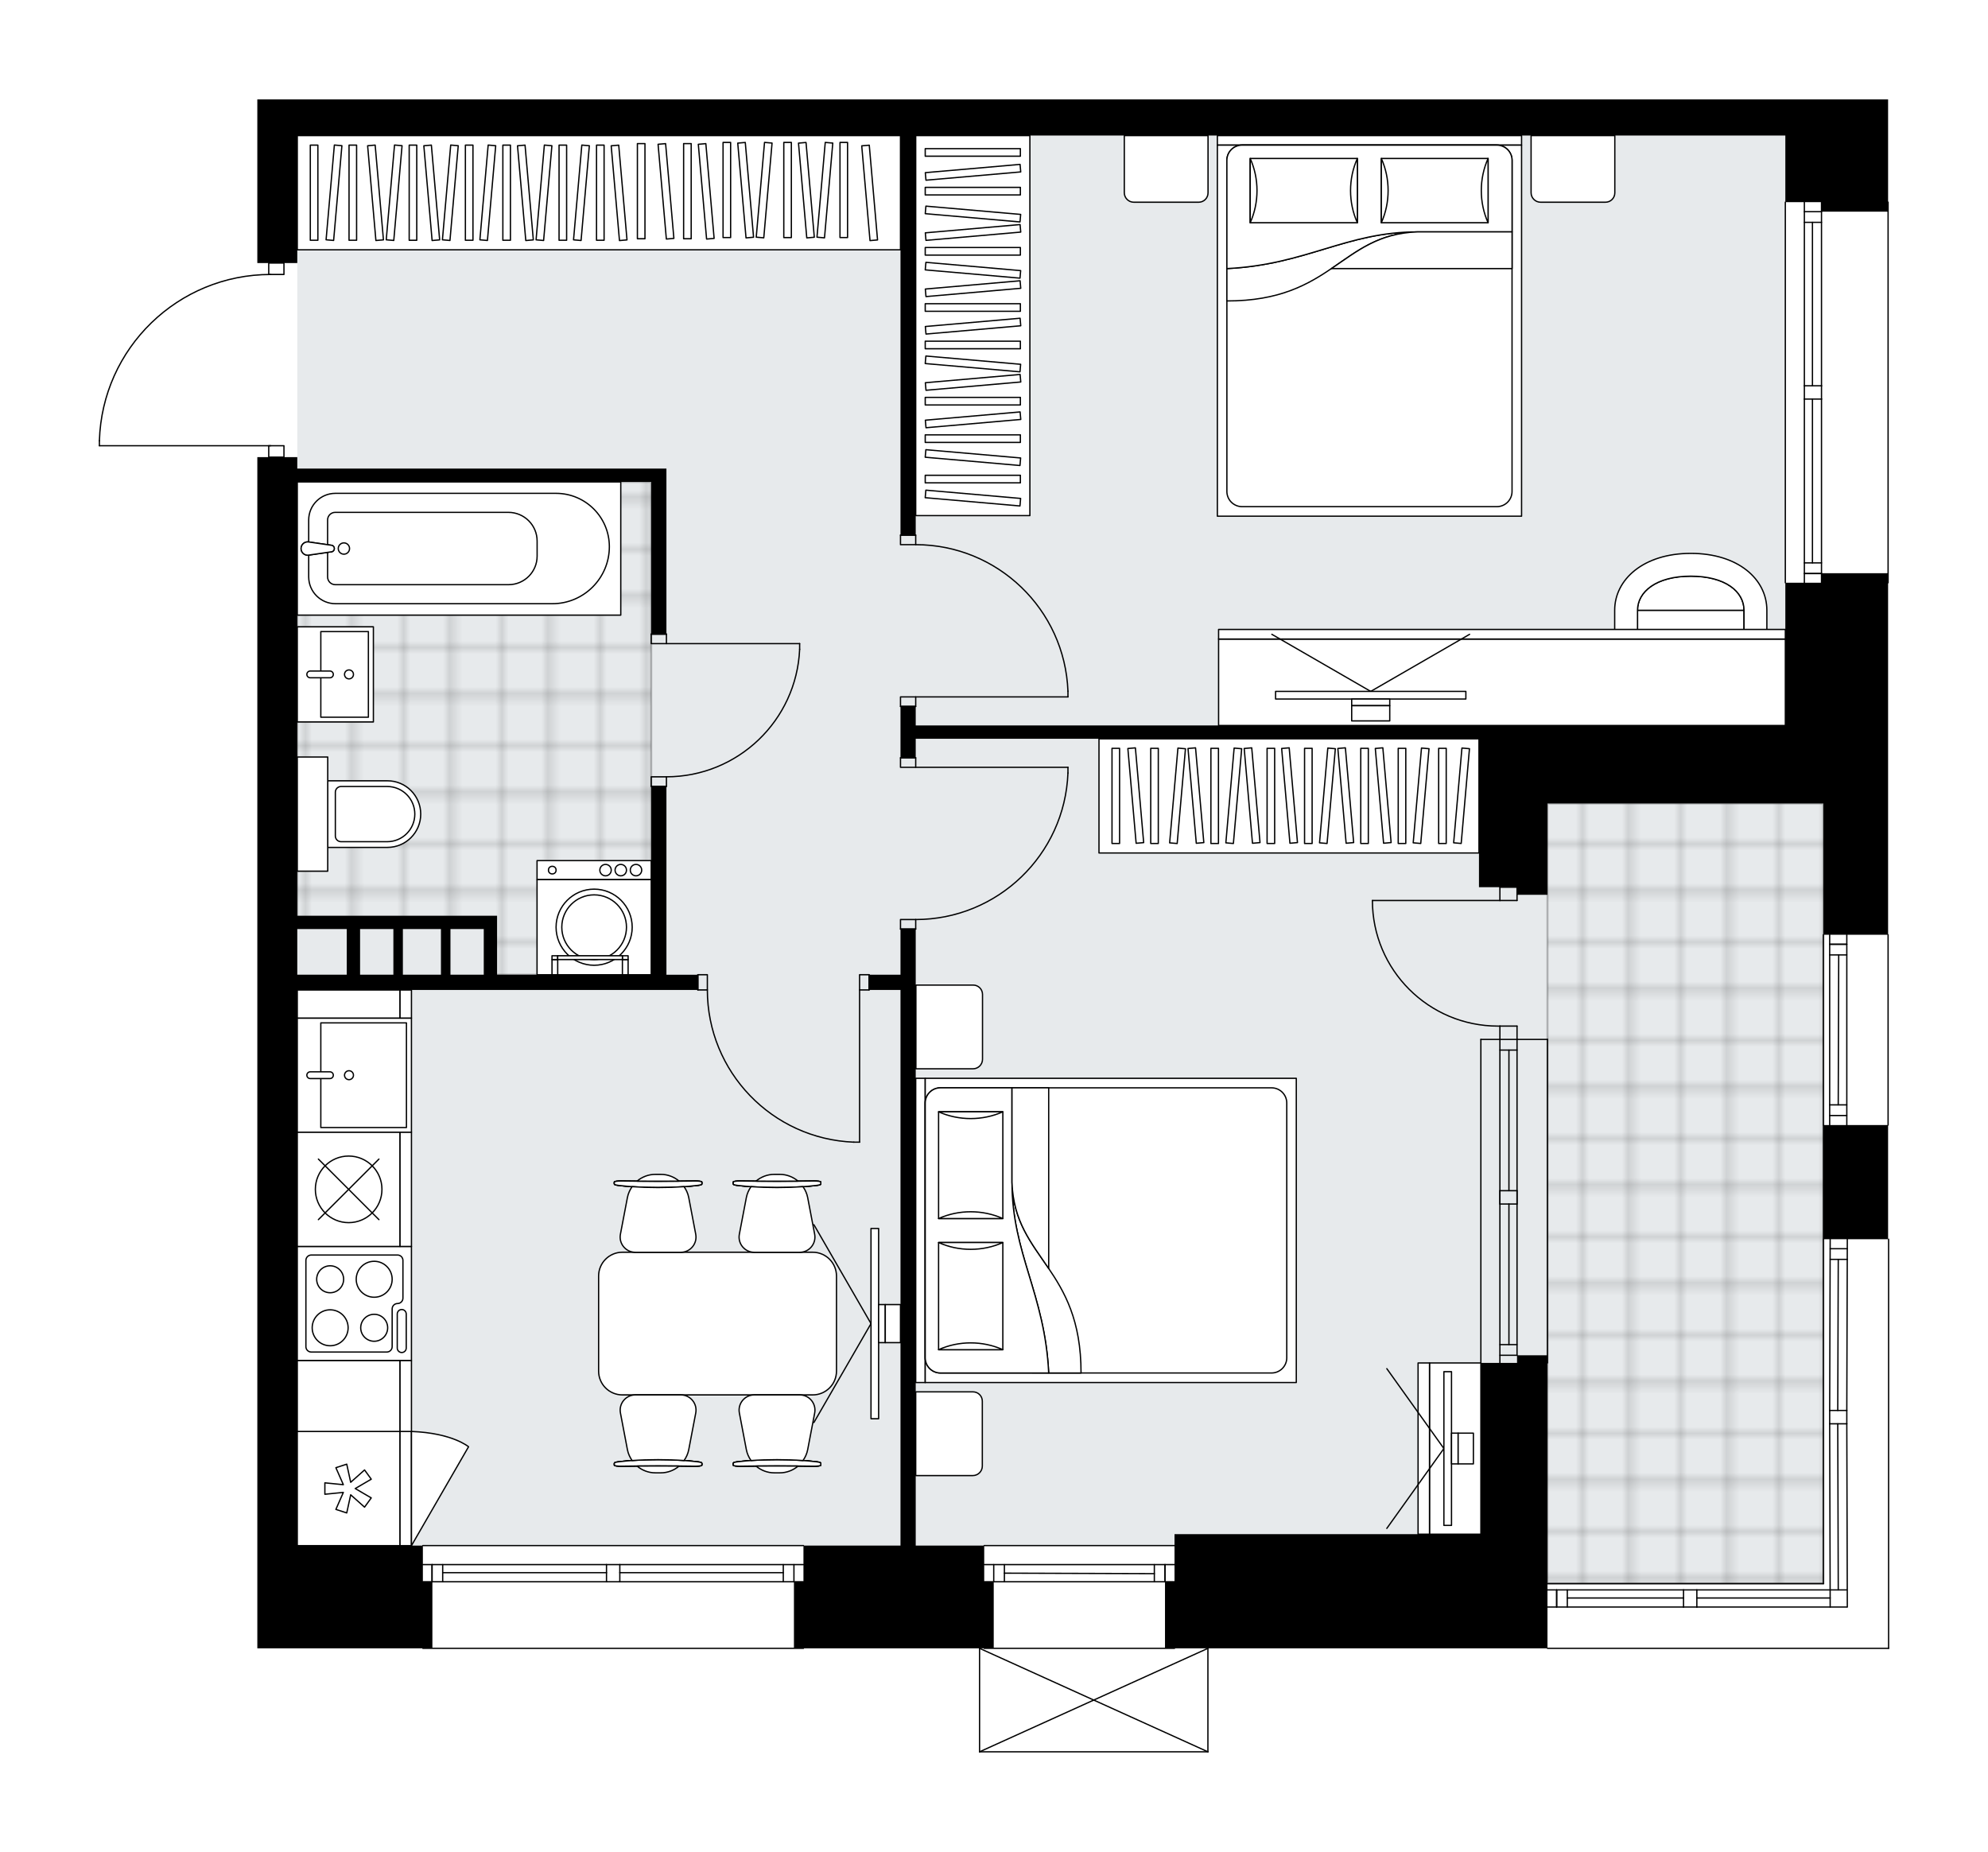 <svg xmlns="http://www.w3.org/2000/svg" xmlns:xlink="http://www.w3.org/1999/xlink" height="1863.05px" id="Layer_1" style="enable-background:new 0 0 2000 1863.05;" version="1.1" viewBox="0 0 2000 1863.05" width="2000px" x="0px" y="0px" xml:space="preserve">
<style type="text/css">
	.st0{fill:none;}
	.st1{opacity:0.25;fill:none;stroke:#000000;stroke-width:0.4;stroke-miterlimit:10;}
	.st2{fill:#FFFFFF;}
	.st3{fill:#E7EAEC;}
	
		.st4{fill:url(#SVGID_1_);stroke:#000000;stroke-width:2;stroke-linecap:round;stroke-linejoin:round;stroke-miterlimit:10;stroke-opacity:0.25;}
	
		.st5{fill:url(#SVGID_00000120518951004256706700000000860149762061560213_);stroke:#000000;stroke-width:2;stroke-linecap:round;stroke-linejoin:round;stroke-miterlimit:10;stroke-opacity:0.25;}
	.st6{fill:none;stroke:#000000;stroke-width:1.3;stroke-linecap:round;stroke-linejoin:round;stroke-miterlimit:10;}
	.st7{fill:#FFFFFF;stroke:#000000;stroke-width:1.3;stroke-linecap:round;stroke-linejoin:round;stroke-miterlimit:10;}
	.st8{font-family: 'Arial-BoldMT','Arial'; font-weight:bold;}
	.st9{font-size:100.337px;}
	.st10{font-size:84.901px;}
	.st11{font-family: 'ArialMT','Arial';}
	.st12{font-size:40px;}
</style>
<pattern height="14.57" id="New_Pattern_Swatch_2" patternUnits="userSpaceOnUse" style="overflow:visible;" viewBox="7.49 -22.06 14.57 14.57" width="14.57" x="-487.62" y="-3726.84">
	<g>
		<rect class="st0" height="14.57" width="14.57" x="7.49" y="-22.06" />
		<g>
			<rect class="st1" height="7.29" width="7.29" x="14.77" y="-7.49" />
		</g>
		<g>
			<rect class="st1" height="7.29" width="7.29" x="0.2" y="-7.49" />
		</g>
		<g>
			<rect class="st1" height="7.29" width="7.29" x="22.06" y="-14.77" />
		</g>
		<g>
			<rect class="st1" height="7.29" width="7.29" x="7.49" y="-14.77" />
			<rect class="st1" height="7.29" width="7.29" x="14.77" y="-22.06" />
		</g>
		<g>
			<rect class="st1" height="7.29" width="7.29" x="0.2" y="-22.06" />
		</g>
		<g>
			<rect class="st1" height="7.29" width="7.29" x="22.06" y="-29.35" />
		</g>
		<g>
			<rect class="st1" height="7.29" width="7.29" x="7.49" y="-29.35" />
		</g>
	</g>
</pattern>
<path class="st2" d="M1900.65,1246.71v411.59  c0,0.36-0.29,0.65-0.65,0.65h-343.18c-0.36,0-0.65-0.29-0.65-0.65h-340.32v104.1c0,0,0,0.01,0,0.01c0,0.04-0.02,0.07-0.02,0.11  c-0.01,0.05-0.01,0.1-0.03,0.15c0,0,0,0,0,0.01c0,0.01-0.01,0.01-0.01,0.01c-0.05,0.09-0.12,0.17-0.2,0.23  c-0.02,0.02-0.04,0.03-0.06,0.04c-0.09,0.05-0.2,0.09-0.31,0.09H985.47c-0.12,0-0.22-0.04-0.31-0.09c-0.02-0.01-0.04-0.03-0.06-0.04  c-0.08-0.06-0.16-0.14-0.2-0.23c0-0.01-0.01-0.01-0.01-0.01c0,0,0,0,0-0.01c-0.02-0.04-0.02-0.1-0.03-0.15  c-0.01-0.04-0.02-0.07-0.02-0.11c0,0,0-0.01,0-0.01v-104.1H808.95c0,0.36-0.29,0.65-0.65,0.65H425.42c-0.36,0-0.65-0.29-0.65-0.65  h-165.9v-103.38v-308.21V609.22V459.9h10.84v-10.84H100c-0.36,0-0.65-0.29-0.65-0.65v-5.02c0,0,0-0.01,0-0.01c0,0,0,0,0-0.01  c1.34-45.23,19.96-87.5,52.42-119.02c31.85-30.92,73.64-48.2,117.94-48.85v-10.87h-10.84V100h40.2h308.21h574.31h344.59h269.93  h103.38v102.73c0.36,0,0.65,0.29,0.65,0.65v382.87c0,0.36-0.29,0.65-0.65,0.65v221.42v131.44c0.36,0,0.65,0.29,0.65,0.65v191.44  c0,0.36-0.29,0.65-0.65,0.65v113.83c0.12-0.16,0.3-0.27,0.51-0.27C1900.36,1246.06,1900.65,1246.35,1900.65,1246.71z" id="background" />
<g id="floor">
	<polygon class="st3" points="1796.11,729.09 1796.11,136.37 299.08,136.37 299.08,1554.92 1489.81,1554.92 1489.81,1593.21    1834.4,1593.21 1834.4,729.09  " />
	<pattern id="SVGID_1_" patternTransform="matrix(6.588 0 0 6.588 40330.328 13296.065)" xlink:href="#New_Pattern_Swatch_2">
	</pattern>
	<polygon class="st4" points="493.38,927.97 493.38,980.61 655.15,980.61 655.15,484.79 299.07,484.79 299.07,927.97  " />
	
		<pattern id="SVGID_00000137836572608661422800000015991707820312690858_" patternTransform="matrix(6.588 0 0 6.588 40330.328 13296.065)" xlink:href="#New_Pattern_Swatch_2">
	</pattern>
	
		<rect height="784.89" style="fill:url(#SVGID_00000137836572608661422800000015991707820312690858_);stroke:#000000;stroke-width:2;stroke-linecap:round;stroke-linejoin:round;stroke-miterlimit:10;stroke-opacity:0.25;" width="277.58" x="1556.82" y="808.32" />
	<g id="LWPOLYLINE_00000173138629479761340100000018147560201228238496_">
		<rect class="st6" height="9.57" width="15.31" x="655.15" y="637.94" />
	</g>
	<g id="LWPOLYLINE_00000086684769365576919660000004931012858822421903_">
		<rect class="st6" height="9.57" width="15.31" x="655.15" y="781.52" />
	</g>
	<g id="LINE_00000032620210522958128100000009739496076367859646_">
		<line class="st6" x1="670.46" x2="655.15" y1="637.94" y2="637.94" />
	</g>
	<g id="LINE_00000164497497491940184650000008788065163586754708_">
		<line class="st6" x1="670.46" x2="655.15" y1="791.09" y2="791.09" />
	</g>
	<g id="LINE_00000096035378694421075770000012229581121582872247_">
		<line class="st6" x1="670.46" x2="804.47" y1="647.51" y2="647.51" />
	</g>
	<g id="ARC_00000086689431481643832810000012860553866090401214_">
		<path class="st6" d="M804.47,653.25c-3.19,71.71-62.23,128.22-134.01,128.26" />
	</g>
	<g id="LINE_00000005268391299693425000000016036524621069035196_">
		<line class="st6" x1="804.47" x2="804.47" y1="647.51" y2="653.25" />
	</g>
	<g id="LWPOLYLINE_00000080917586753895358420000003843447652695567506_">
		<rect class="st6" height="9.57" width="15.31" x="905.93" y="762.37" />
	</g>
	<g id="LWPOLYLINE_00000124869102032703382910000013375358610312570507_">
		<rect class="st6" height="9.57" width="15.31" x="905.93" y="925.09" />
	</g>
	<g id="LINE_00000175311411271961832770000013658035423761835425_">
		<line class="st6" x1="921.25" x2="905.93" y1="762.37" y2="762.37" />
	</g>
	<g id="LINE_00000046312758332731232740000013587805588881709994_">
		<line class="st6" x1="921.25" x2="905.93" y1="934.67" y2="934.67" />
	</g>
	<g id="LINE_00000151523477790837493260000012910448824981861532_">
		<line class="st6" x1="921.25" x2="1074.4" y1="771.94" y2="771.94" />
	</g>
	<g id="LINE_00000169521825601593204840000015940402923337694367_">
		<line class="st6" x1="1074.4" x2="1074.4" y1="777.69" y2="771.94" />
	</g>
	<g id="ARC_00000028289561969931011370000003478269897949261194_">
		<path class="st6" d="M1074.4,777.69c-3.19,82.29-70.8,147.36-153.15,147.41" />
	</g>
	<g id="LWPOLYLINE_00000174581637876666326600000005002852177507334801_">
		<rect class="st6" height="9.57" width="15.31" x="905.93" y="701.11" />
	</g>
	<g id="LWPOLYLINE_00000096023137431882047970000015126264504528392603_">
		<rect class="st6" height="9.57" width="15.31" x="905.93" y="538.39" />
	</g>
	<g id="LINE_00000031178045235167252910000011710763818395219383_">
		<line class="st6" x1="921.25" x2="905.93" y1="710.68" y2="710.68" />
	</g>
	<g id="LINE_00000026132268618287009170000018024654350110875057_">
		<line class="st6" x1="921.25" x2="905.93" y1="538.39" y2="538.39" />
	</g>
	<g id="LINE_00000002361671256411238530000006516327797772520106_">
		<line class="st6" x1="921.25" x2="1074.4" y1="701.11" y2="701.11" />
	</g>
	<g id="LINE_00000109007288230131416300000013998210501912217750_">
		<line class="st6" x1="1074.4" x2="1074.4" y1="695.37" y2="701.11" />
	</g>
	<g id="ARC_00000137816793300638404520000002455690213568790411_">
		<path class="st6" d="M921.25,547.96c82.35,0.04,149.96,65.12,153.15,147.41" />
	</g>
	<g id="LWPOLYLINE_00000145045670749881279780000003890622158965478308_">
		<rect class="st6" height="15.31" width="9.57" x="864.77" y="980.61" />
	</g>
	<g id="LWPOLYLINE_00000105407385210064796810000005864575052636368523_">
		<rect class="st6" height="15.31" width="9.57" x="702.05" y="980.61" />
	</g>
	<g id="LINE_00000150099766864847927120000009977120611348202148_">
		<line class="st6" x1="874.34" x2="874.34" y1="995.93" y2="980.61" />
	</g>
	<g id="LINE_00000059299104757731166010000017671010645503001524_">
		<line class="st6" x1="702.05" x2="702.05" y1="995.93" y2="980.61" />
	</g>
	<g id="LINE_00000181800133700337545400000014816764445418466959_">
		<line class="st6" x1="864.77" x2="864.77" y1="995.93" y2="1149.07" />
	</g>
	<g id="LINE_00000020379495436493219350000009825511852700384936_">
		<line class="st6" x1="859.03" x2="864.77" y1="1149.07" y2="1149.07" />
	</g>
	<g id="ARC_00000068650680647276694710000015820341168090511013_">
		<path class="st6" d="M859.03,1149.07c-82.29-3.19-147.36-70.8-147.41-153.15" />
	</g>
	<g id="LWPOLYLINE_00000146499612453117218210000006984977021730728334_">
		<rect class="st6" height="11.49" width="15.31" x="270.36" y="264.64" />
	</g>
	<g id="LWPOLYLINE_00000021085016416095251880000015191044229222621073_">
		<rect class="st6" height="11.49" width="15.31" x="270.36" y="448.42" />
	</g>
	<g id="LWPOLYLINE_00000044162821148504714190000017277904893845673400_">
		<path class="st6" d="M100,443.4c2.76-93.17,79.08-167.27,172.29-167.27" />
	</g>
	<g id="LINE_00000001647757903306279540000018330770338969780414_">
		<line class="st6" x1="272.29" x2="100" y1="448.42" y2="448.42" />
	</g>
	<g id="LINE_00000069367058260496943700000000466955896553611967_">
		<line class="st6" x1="100" x2="100" y1="448.42" y2="443.4" />
	</g>
	<g id="ARC_00000034081709198510431840000006457968424617473173_">
		<path class="st6" d="M1380.69,905.95c0.01,69.79,56.59,126.37,126.38,126.36c0.63,0,1.25,0,1.88-0.01" />
	</g>
	<g id="LINE_00000009578454659656848720000017737184963025098893_">
		<line class="st6" x1="1508.96" x2="1380.69" y1="905.95" y2="905.95" />
	</g>
	<g id="LINE_00000076598137145935714420000005837613962496785078_">
		<line class="st6" x1="1508.96" x2="1508.96" y1="1045.7" y2="1032.3" />
	</g>
	<g id="LINE_00000165921986513620046780000002378657199037722288_">
		<line class="st6" x1="1508.96" x2="1526.19" y1="1032.3" y2="1032.3" />
	</g>
	<g id="LINE_00000142161887048222877690000009780890741658917293_">
		<line class="st6" x1="1526.19" x2="1526.19" y1="1032.3" y2="1045.7" />
	</g>
	<g id="LINE_00000019679544663652336220000014475405681367656601_">
		<line class="st6" x1="1526.19" x2="1526.19" y1="892.55" y2="905.95" />
	</g>
	<g id="LINE_00000165213023999278812220000001582763559083509136_">
		<line class="st6" x1="1526.19" x2="1508.96" y1="905.95" y2="905.95" />
	</g>
	<g id="LINE_00000032617013437618827280000003153950620903478190_">
		<line class="st6" x1="1508.96" x2="1508.96" y1="905.95" y2="892.55" />
	</g>
	<g id="LINE_00000159430251738006529890000011188958643749447607_">
		<line class="st6" x1="1526.19" x2="1508.96" y1="892.55" y2="892.55" />
	</g>
	<g id="LINE_00000067933366436023598530000005909222940450068650_">
		<line class="st6" x1="425.42" x2="808.3" y1="1554.92" y2="1554.92" />
	</g>
	<g id="LINE_00000142893801480377823220000005425588483308234881_">
		<line class="st6" x1="808.3" x2="623.56" y1="1591.29" y2="1591.29" />
	</g>
	<g id="LINE_00000158030984434418915460000001108964419030073753_">
		<line class="st6" x1="610.16" x2="425.42" y1="1591.29" y2="1591.29" />
	</g>
	<g id="LINE_00000022526931669315343050000015248386625016286107_">
		<line class="st6" x1="434.65" x2="434.65" y1="1574.06" y2="1591.29" />
	</g>
	<g id="LINE_00000163789466679837991580000016795403562825152447_">
		<line class="st6" x1="798.73" x2="798.73" y1="1574.06" y2="1591.29" />
	</g>
	<g id="LINE_00000124147614753186027110000015209053076333571249_">
		<line class="st6" x1="808.3" x2="623.56" y1="1574.06" y2="1574.06" />
	</g>
	<g id="LINE_00000074408223645437200670000006456424121256243608_">
		<line class="st6" x1="610.16" x2="425.42" y1="1574.06" y2="1574.06" />
	</g>
	<g id="LINE_00000140726234576038357720000010842649164922181554_">
		<line class="st6" x1="610.16" x2="445.37" y1="1582.2" y2="1582.2" />
	</g>
	<g id="LINE_00000063608041212409442520000016588528215513669790_">
		<line class="st6" x1="788.01" x2="623.56" y1="1582.2" y2="1582.2" />
	</g>
	<g id="LINE_00000078010708849897237410000013478661756394510226_">
		<line class="st6" x1="788.01" x2="788.01" y1="1591.29" y2="1574.06" />
	</g>
	<g id="LINE_00000016051416426971966890000007616307396254653058_">
		<line class="st6" x1="434.65" x2="434.65" y1="1574.06" y2="1591.29" />
	</g>
	<g id="LINE_00000054225742711943957550000010028194255900445570_">
		<line class="st6" x1="445.37" x2="445.37" y1="1591.29" y2="1574.06" />
	</g>
	<g id="LINE_00000130629257816415946730000002299456786003294594_">
		<line class="st6" x1="623.56" x2="623.56" y1="1574.06" y2="1591.29" />
	</g>
	<g id="LINE_00000023983416025698300160000001024247546585758122_">
		<line class="st6" x1="623.56" x2="610.16" y1="1591.29" y2="1591.29" />
	</g>
	<g id="LINE_00000076601861208560989130000004126132880509754300_">
		<line class="st6" x1="610.16" x2="610.16" y1="1591.29" y2="1574.06" />
	</g>
	<g id="LINE_00000181784180181014128730000007020945422600574618_">
		<line class="st6" x1="610.16" x2="623.56" y1="1574.06" y2="1574.06" />
	</g>
	<g id="LINE_00000030478669573181913650000005309988586105415067_">
		<line class="st6" x1="808.3" x2="425.42" y1="1658.3" y2="1658.3" />
	</g>
	<g id="LINE_00000010274324489409482890000008230947728083550639_">
		<line class="st6" x1="1181.6" x2="990.16" y1="1658.3" y2="1658.3" />
	</g>
	<g id="LINE_00000020399917814567034100000001407454381276441774_">
		<line class="st6" x1="990.16" x2="1181.6" y1="1574.06" y2="1574.06" />
	</g>
	<g id="LINE_00000073714038370059361890000010447776757690372761_">
		<line class="st6" x1="1172.03" x2="1172.03" y1="1591.29" y2="1574.06" />
	</g>
	<g id="LINE_00000100360591868574871680000009982784228697960607_">
		<line class="st6" x1="999.73" x2="999.73" y1="1591.29" y2="1574.06" />
	</g>
	<g id="LINE_00000092452734204157752650000007531304373541964447_">
		<line class="st6" x1="990.16" x2="1181.6" y1="1591.29" y2="1591.29" />
	</g>
	<g id="LINE_00000034802597859982797630000004521454895852227464_">
		<line class="st6" x1="1010.46" x2="1161.31" y1="1582.68" y2="1583.16" />
	</g>
	<g id="LINE_00000182510219812992247410000008163974618962273204_">
		<line class="st6" x1="1010.46" x2="1010.46" y1="1574.06" y2="1591.29" />
	</g>
	<g id="LINE_00000112597932044573461580000011470377708630853542_">
		<line class="st6" x1="1172.03" x2="1172.03" y1="1591.29" y2="1574.06" />
	</g>
	<g id="LINE_00000065797322411821915390000009865267340935550369_">
		<line class="st6" x1="1161.31" x2="1161.31" y1="1574.06" y2="1591.29" />
	</g>
	<g id="LINE_00000173141534238246003470000005364333350945203603_">
		<line class="st6" x1="990.16" x2="1181.6" y1="1554.92" y2="1554.92" />
	</g>
	<g id="LINE_00000085222788108246053310000001482107366984635524_">
		<line class="st6" x1="1508.96" x2="1508.96" y1="1045.7" y2="1371.14" />
	</g>
	<g id="LINE_00000107554460512498734750000001527064052443947936_">
		<line class="st6" x1="1526.19" x2="1526.19" y1="1045.7" y2="1363.48" />
	</g>
	<g id="LINE_00000003095172273218255720000004798705389997342617_">
		<line class="st6" x1="1518.04" x2="1518.04" y1="1056.42" y2="1197.89" />
	</g>
	<g id="LINE_00000093148408404688632560000010960678467398583708_">
		<line class="st6" x1="1508.96" x2="1526.19" y1="1363.48" y2="1363.48" />
	</g>
	<g id="LINE_00000073686309235766188410000013649411104936955274_">
		<line class="st6" x1="1508.96" x2="1526.19" y1="1056.42" y2="1056.42" />
	</g>
	<g id="LINE_00000094613174984925645540000009096364429908466824_">
		<line class="st6" x1="1489.81" x2="1489.81" y1="1045.7" y2="1371.14" />
	</g>
	<g id="LINE_00000172425021314110996790000000485014282670403749_">
		<line class="st6" x1="1556.82" x2="1556.82" y1="1371.14" y2="1045.7" />
	</g>
	<g id="LINE_00000093141646021849713780000015482436048597692855_">
		<line class="st6" x1="1508.94" x2="1526.17" y1="1352.76" y2="1352.76" />
	</g>
	<g id="LINE_00000078009811414045323030000007387138430277101218_">
		<line class="st6" x1="1489.81" x2="1556.82" y1="1045.7" y2="1045.7" />
	</g>
	<g id="LINE_00000021102974508742486560000000798708814230215087_">
		<line class="st6" x1="1508.96" x2="1526.19" y1="1197.89" y2="1197.89" />
	</g>
	<g id="LINE_00000047772917216865042380000007028115234457218209_">
		<line class="st6" x1="1526.19" x2="1526.19" y1="1197.89" y2="1211.29" />
	</g>
	<g id="LINE_00000178891143459527861640000007559449435732286098_">
		<line class="st6" x1="1526.19" x2="1508.96" y1="1211.29" y2="1211.29" />
	</g>
	<g id="LINE_00000133509086900319236070000014371252123934066829_">
		<line class="st6" x1="1508.96" x2="1508.96" y1="1211.29" y2="1197.89" />
	</g>
	<g id="LWPOLYLINE_00000140729146526075029360000016994324898936720777_">
		<line class="st6" x1="1518.04" x2="1518.04" y1="1211.29" y2="1352.76" />
	</g>
	<g id="LINE_00000099655814050968237890000017337918175746142639_">
		<line class="st6" x1="1556.82" x2="1834.4" y1="1593.21" y2="1593.21" />
	</g>
	<g id="LINE_00000165205160626003746500000002207306347697548220_">
		<line class="st6" x1="1857.95" x2="1707.09" y1="1616.76" y2="1616.76" />
	</g>
	<g id="LINE_00000080914507868277290990000014434246769321825966_">
		<line class="st6" x1="1693.69" x2="1556.82" y1="1616.76" y2="1616.76" />
	</g>
	<g id="LINE_00000169559081746882146930000013814416891347328409_">
		<line class="st6" x1="1566.05" x2="1566.05" y1="1599.53" y2="1616.76" />
	</g>
	<g id="LINE_00000026145136430664289740000013830973229726892968_">
		<line class="st6" x1="1857.95" x2="1707.09" y1="1599.53" y2="1599.53" />
	</g>
	<g id="LINE_00000168830227500882299910000014639524483448437662_">
		<line class="st6" x1="1693.69" x2="1556.82" y1="1599.53" y2="1599.53" />
	</g>
	<g id="LINE_00000151503505225401467720000003704652378769680059_">
		<line class="st6" x1="1693.69" x2="1576.77" y1="1607.66" y2="1607.66" />
	</g>
	<g id="LINE_00000059992805914802436010000003778282970868132484_">
		<line class="st6" x1="1841.2" x2="1707.09" y1="1607.66" y2="1607.66" />
	</g>
	<g id="LINE_00000087391332024759113200000001974581767405707701_">
		<line class="st6" x1="1566.05" x2="1566.05" y1="1599.53" y2="1616.76" />
	</g>
	<g id="LINE_00000131333092378365544820000001991497171021974161_">
		<line class="st6" x1="1576.77" x2="1576.77" y1="1616.76" y2="1599.53" />
	</g>
	<g id="LINE_00000008850942063027609520000014733183269589360561_">
		<line class="st6" x1="1707.09" x2="1707.09" y1="1599.53" y2="1616.76" />
	</g>
	<g id="LINE_00000156589772701262741300000018166226300752865941_">
		<line class="st6" x1="1707.09" x2="1693.69" y1="1616.76" y2="1616.76" />
	</g>
	<g id="LINE_00000164506247859826712620000004829744589802563971_">
		<line class="st6" x1="1693.69" x2="1693.69" y1="1616.76" y2="1599.53" />
	</g>
	<g id="LINE_00000031919607945564166570000008185954395846403763_">
		<line class="st6" x1="1693.69" x2="1707.09" y1="1599.53" y2="1599.53" />
	</g>
	<g id="LINE_00000051353104946667111270000016108730633668205495_">
		<line class="st6" x1="1900" x2="1556.82" y1="1658.3" y2="1658.3" />
	</g>
	<g id="LINE_00000147184812440017731860000011292767523750660741_">
		<line class="st6" x1="1834.4" x2="1834.4" y1="1593.21" y2="1246.71" />
	</g>
	<g id="LINE_00000167380639559760505440000001491679303030160815_">
		<line class="st6" x1="1858.46" x2="1857.95" y1="1246.71" y2="1419" />
	</g>
	<g id="LINE_00000048488295149312208920000005921036761998199204_">
		<line class="st6" x1="1857.95" x2="1858.46" y1="1432.4" y2="1616.76" />
	</g>
	<g id="LINE_00000078738761160325558130000007463570381767054764_">
		<line class="st6" x1="1841.23" x2="1858.46" y1="1256.28" y2="1256.28" />
	</g>
	<g id="LINE_00000155109319979092046350000010648351885340508582_">
		<line class="st6" x1="1841.23" x2="1840.72" y1="1246.71" y2="1419" />
	</g>
	<g id="LINE_00000003092022535809352620000005900820904246674087_">
		<line class="st6" x1="1840.72" x2="1841.23" y1="1432.4" y2="1616.76" />
	</g>
	<g id="LINE_00000181082530650708732620000009782087973678230148_">
		<line class="st6" x1="1848.85" x2="1849.36" y1="1432.4" y2="1599.53" />
	</g>
	<g id="LINE_00000045590225884984280040000010256975824349664130_">
		<line class="st6" x1="1849.36" x2="1848.85" y1="1267" y2="1419" />
	</g>
	<g id="LINE_00000069371124817867923350000012784871633041863344_">
		<line class="st6" x1="1858.46" x2="1841.23" y1="1267" y2="1267" />
	</g>
	<g id="LINE_00000066515969135759891780000003647293765185209985_">
		<line class="st6" x1="1840.72" x2="1857.95" y1="1419" y2="1419" />
	</g>
	<g id="LINE_00000080164397256116332110000011938301097709508242_">
		<line class="st6" x1="1857.95" x2="1857.95" y1="1419" y2="1432.4" />
	</g>
	<g id="LINE_00000116213652563828513420000004632731798543412372_">
		<line class="st6" x1="1857.95" x2="1840.72" y1="1432.4" y2="1432.4" />
	</g>
	<g id="LINE_00000055675338180046601040000018148908605480764605_">
		<line class="st6" x1="1840.72" x2="1840.72" y1="1432.4" y2="1419" />
	</g>
	<g id="LINE_00000034785376282071021000000003389128815488472719_">
		<line class="st6" x1="1900" x2="1900" y1="1246.71" y2="1658.3" />
	</g>
	<g id="LINE_00000042715880073142581510000007223465373228789122_">
		<line class="st6" x1="1796.11" x2="1796.11" y1="586.25" y2="203.38" />
	</g>
	<g id="LINE_00000072959365866393592680000013431101011362121132_">
		<line class="st6" x1="1832.49" x2="1832.49" y1="203.38" y2="388.11" />
	</g>
	<g id="LINE_00000020387666735986932960000008013038534636990907_">
		<line class="st6" x1="1832.49" x2="1832.49" y1="401.51" y2="586.25" />
	</g>
	<g id="LINE_00000008871706501068477920000016006507490754016658_">
		<line class="st6" x1="1815.26" x2="1832.49" y1="577.02" y2="577.02" />
	</g>
	<g id="LINE_00000042706780492541263630000006098667676936953220_">
		<line class="st6" x1="1815.26" x2="1832.49" y1="212.95" y2="212.95" />
	</g>
	<g id="LINE_00000080926179012707888230000016647310806309160842_">
		<line class="st6" x1="1815.26" x2="1815.26" y1="203.38" y2="388.11" />
	</g>
	<g id="LINE_00000043445892542178410160000006699598516124584880_">
		<line class="st6" x1="1815.26" x2="1815.26" y1="401.51" y2="586.25" />
	</g>
	<g id="LINE_00000116214774493401384310000016993054720512015279_">
		<line class="st6" x1="1823.39" x2="1823.39" y1="401.51" y2="566.3" />
	</g>
	<g id="LINE_00000163046163694872843530000009818067371217546112_">
		<line class="st6" x1="1823.39" x2="1823.39" y1="223.67" y2="388.11" />
	</g>
	<g id="LINE_00000172406271291423804090000003052504069969735091_">
		<line class="st6" x1="1832.49" x2="1815.26" y1="223.67" y2="223.67" />
	</g>
	<g id="LINE_00000183249645425846746710000010295314111854379393_">
		<line class="st6" x1="1815.26" x2="1832.49" y1="577.02" y2="577.02" />
	</g>
	<g id="LINE_00000052811797326878158360000016148726937961309074_">
		<line class="st6" x1="1832.49" x2="1815.26" y1="566.3" y2="566.3" />
	</g>
	<g id="LINE_00000162345456725552025290000006046956400368586909_">
		<line class="st6" x1="1815.26" x2="1832.49" y1="388.11" y2="388.11" />
	</g>
	<g id="LINE_00000011021081235500714410000007629844492842778506_">
		<line class="st6" x1="1832.49" x2="1832.49" y1="388.11" y2="401.51" />
	</g>
	<g id="LINE_00000160165471532198893660000016827995439384340921_">
		<line class="st6" x1="1832.49" x2="1815.26" y1="401.51" y2="401.51" />
	</g>
	<g id="LINE_00000053519196189271849970000002657768199517829301_">
		<line class="st6" x1="1815.26" x2="1815.26" y1="401.51" y2="388.11" />
	</g>
	<g id="LINE_00000109735481985009102760000017305173809411175069_">
		<line class="st6" x1="1899.49" x2="1899.49" y1="203.38" y2="586.25" />
	</g>
	<g id="LINE_00000146497251460463314410000006035152962944448161_">
		<line class="st6" x1="1899.49" x2="1899.49" y1="940.41" y2="1131.85" />
	</g>
	<g id="LINE_00000134229936527545952370000009588888554185466249_">
		<line class="st6" x1="1840.72" x2="1840.72" y1="1131.85" y2="940.41" />
	</g>
	<g id="LINE_00000060729220033260553340000008951279136806554010_">
		<line class="st6" x1="1857.95" x2="1840.72" y1="949.98" y2="949.98" />
	</g>
	<g id="LINE_00000022521427524087325840000002228166879697931396_">
		<line class="st6" x1="1857.95" x2="1840.72" y1="1122.27" y2="1122.27" />
	</g>
	<g id="LINE_00000002355266985752952590000017430201535320625058_">
		<line class="st6" x1="1857.95" x2="1857.95" y1="1131.85" y2="940.41" />
	</g>
	<g id="LINE_00000176003257912130764950000011734339096625387708_">
		<line class="st6" x1="1849.33" x2="1849.81" y1="1111.55" y2="960.7" />
	</g>
	<g id="LINE_00000160869469046019300120000014912535948919269299_">
		<line class="st6" x1="1840.72" x2="1857.95" y1="1111.55" y2="1111.55" />
	</g>
	<g id="LINE_00000071526551619071773220000014204989627993974403_">
		<line class="st6" x1="1857.95" x2="1840.72" y1="949.98" y2="949.98" />
	</g>
	<g id="LINE_00000154427141339561535830000009227114729349704873_">
		<line class="st6" x1="1840.72" x2="1857.95" y1="960.7" y2="960.7" />
	</g>
	<g id="LINE_00000011709493400645089360000000786013143374557068_">
		<line class="st6" x1="1834.4" x2="1834.4" y1="1131.85" y2="940.41" />
	</g>
	<g id="LINE_00000133496686442009317450000008482281258897727363_">
		<line class="st6" x1="985.47" x2="1215.2" y1="1762.4" y2="1762.4" />
	</g>
	<g id="LINE_00000041290711434159566650000003366548618859146939_">
		<line class="st6" x1="1215.2" x2="1215.2" y1="1762.4" y2="1658.3" />
	</g>
	<g id="LINE_00000124870390754468089320000013588189634246644913_">
		<line class="st6" x1="985.47" x2="985.47" y1="1658.3" y2="1762.4" />
	</g>
	<g id="LWPOLYLINE_00000066489244070073162010000004241439863822613404_">
		<line class="st6" x1="1215.2" x2="985.47" y1="1658.3" y2="1762.4" />
	</g>
	<g id="LWPOLYLINE_00000095340393959034136420000016211133480274884235_">
		<line class="st6" x1="985.47" x2="1215.2" y1="1658.3" y2="1762.4" />
	</g>
	<path d="M670.46,791.09h-15.31v189.52H500.08v-45.95v-13.4h-43.07h-96.68h-61.26V609.22V484.79h356.07v153.15h15.31V484.79v-13.4   H299.08V459.9h-40.2v149.32v637.48v308.21v103.38h166.55H435v-67h-9.57v-36.37H300.99v-308.21h-1.91V995.93h402.97v-15.31h-31.59   V791.09z M299.08,980.61v-45.95h49.77v45.95H299.08z M362.25,980.61v-45.95h33.5v45.95H362.25z M405.32,980.61v-45.95h38.29v45.95   H405.32z M453.18,980.61v-45.95h3.83h29.67v45.95H453.18z" />
	<polygon points="1526.19,100 1181.6,100 607.29,100 299.08,100 258.87,100 258.87,264.64 299.08,264.64 299.08,136.37    607.29,136.37 905.93,136.37 905.93,538.39 921.25,538.39 921.25,136.37 1181.6,136.37 1526.19,136.37 1796.11,136.37    1796.11,203.38 1832.49,203.38 1832.49,212.95 1899.49,212.95 1899.49,203.38 1899.49,100 1796.11,100  " />
	<polygon points="990.16,1554.92 921.25,1554.92 921.25,934.67 905.93,934.67 905.93,980.61 874.34,980.61 874.34,995.93    905.93,995.93 905.93,1554.92 808.3,1554.92 808.3,1591.29 798.73,1591.29 798.73,1658.3 808.3,1658.3 990.16,1658.3    999.73,1658.3 999.73,1591.29 990.16,1591.29  " />
	<polygon points="1526.19,1371.14 1489.81,1371.14 1489.81,1543.43 1181.6,1543.43 1181.6,1591.29 1172.03,1591.29 1172.03,1658.3    1181.6,1658.3 1556.82,1658.3 1556.82,1543.43 1556.82,1371.14 1556.82,1363.48 1526.19,1363.48  " />
	<rect height="114.86" width="65.6" x="1833.89" y="1131.85" />
	<polygon points="1832.49,586.25 1796.11,586.25 1796.11,729.83 1487.9,729.83 921.25,729.83 921.25,710.68 905.93,710.68    905.93,762.37 921.25,762.37 921.25,743.23 1487.9,743.23 1487.9,777.69 1487.9,892.55 1526.19,892.55 1526.19,900.21    1556.82,900.21 1556.82,892.55 1556.82,808.32 1796.11,808.32 1834.4,808.32 1834.4,940.41 1899.49,940.41 1899.49,808.32    1899.49,586.25 1899.49,576.68 1832.49,576.68  " />
</g>
<g id="mebel">
	<g>
		
			<rect class="st7" height="19.14" transform="matrix(-1 -1.224647e-16 1.224647e-16 -1 1195.435 1750.758)" width="114.86" x="540.29" y="865.81" />
		
			<rect class="st7" height="95.72" transform="matrix(-1 -1.224647e-16 1.224647e-16 -1 1195.435 1865.62)" width="114.86" x="540.29" y="884.95" />
		<g id="CIRCLE_00000018201297965695368600000004994577252809612964_">
			<circle class="st7" cx="597.72" cy="932.81" r="38.29" />
		</g>
		<g id="CIRCLE_00000095324964945475327060000011858744251706987931_">
			<circle class="st7" cx="597.72" cy="932.81" r="32.54" />
		</g>
		<g id="CIRCLE_00000039116124079689739440000003976336641733561993_">
			<circle class="st7" cx="555.6" cy="875.38" r="3.83" />
		</g>
		<g id="CIRCLE_00000075865923421367120010000001613965268378118583_">
			<circle class="st7" cx="609.2" cy="875.38" r="5.74" />
		</g>
		<g id="CIRCLE_00000060737607392162274390000007802974434925733511_">
			<circle class="st7" cx="624.52" cy="875.38" r="5.74" />
		</g>
		<g id="CIRCLE_00000012460517860701917620000008706221266541613483_">
			<circle class="st7" cx="639.83" cy="875.38" r="5.74" />
		</g>
	</g>
	<g>
		
			<rect class="st7" height="325.44" transform="matrix(4.491589e-11 1 -1 4.491589e-11 1013.648 90.054)" width="134.01" x="394.79" y="389.13" />
		<g id="ARC_00000181081983342057533810000013349385671503019919_">
			<path class="st7" d="M310.55,545.24c-0.64-0.09-1.29-0.09-1.93,0c-3.65,0.53-6.18,3.92-5.65,7.58c0.53,3.65,3.92,6.18,7.58,5.65     l23.38-3.41c1.08-0.32,1.93-1.17,2.25-2.25c0.53-1.77-0.48-3.63-2.25-4.16L310.55,545.24z" />
		</g>
		<path class="st7" d="M310.56,580.37v-21.91l23.37-3.41c1.08-0.32,1.92-1.17,2.25-2.25c0.53-1.77-0.48-3.63-2.25-4.16l-23.37-3.41    v-22.1c0-14.8,12-26.8,26.8-26.8h222.03c29.63,0,53.64,24.02,53.64,53.64c0,31.7-25.69,57.39-57.39,57.39H337.56    C322.65,607.37,310.56,595.28,310.56,580.37z" />
		<path class="st7" d="M329.57,580.43v-24.74l4.36-0.64c1.08-0.32,1.92-1.17,2.25-2.25c0.53-1.77-0.48-3.63-2.25-4.16l-4.36-0.64    v-24.88c0-4.23,3.43-7.66,7.66-7.66h174.25c15.96,0,28.89,12.94,28.89,28.89v15.14c0,15.86-12.86,28.72-28.72,28.72h-174.3    C333.06,588.22,329.57,584.74,329.57,580.43z" />
		<g id="ARC_00000065045929589663291420000013747146648258667939_">
			<path class="st7" d="M310.55,545.24c-0.64-0.09-1.29-0.09-1.93,0c-3.65,0.53-6.18,3.92-5.65,7.58c0.53,3.65,3.92,6.18,7.58,5.65     l23.38-3.41c1.08-0.32,1.93-1.17,2.25-2.25c0.53-1.77-0.48-3.63-2.25-4.16L310.55,545.24z" />
		</g>
		<circle class="st7" cx="345.98" cy="551.85" r="5.68" />
	</g>
	<g>
		
			<rect class="st7" height="76.57" transform="matrix(4.488327e-11 -1 1 4.488327e-11 -341.095 1015.821)" width="95.73" x="289.5" y="640.17" />
		
			<rect class="st7" height="47.86" transform="matrix(4.476425e-11 -1 1 4.476425e-11 -331.797 1025.158)" width="86.15" x="303.61" y="654.55" />
		<path class="st7" d="M335.33,678.48L335.33,678.48c0,1.87-1.52,3.39-3.39,3.39h-19.85c-1.87,0-3.39-1.52-3.39-3.39l0,0    c0-1.87,1.52-3.39,3.39-3.39h19.85C333.81,675.09,335.33,676.61,335.33,678.48z" />
		<circle class="st7" cx="351.1" cy="678.48" r="4.5" />
	</g>
	<g>
		<path class="st7" d="M423.26,819.02L423.26,819.02c0,18.5-15,33.5-33.5,33.5h-60.05v-67h60.05    C408.26,785.51,423.26,800.51,423.26,819.02z" />
		
			<rect class="st7" height="30.63" transform="matrix(1.792664e-10 -1 1 1.792664e-10 -504.625 1133.406)" width="114.86" x="256.96" y="803.7" />
		<path class="st7" d="M417.32,819.02L417.32,819.02c0,15.33-12.43,27.76-27.76,27.76h-46.45c-3.17,0-5.74-2.57-5.74-5.74V797    c0-3.17,2.57-5.74,5.74-5.74h46.45C404.89,791.26,417.32,803.68,417.32,819.02z" />
	</g>
	<g>
		<rect class="st7" height="15.31" width="5.74" x="555.33" y="965.35" />
		<rect class="st7" height="3.83" width="5.74" x="555.33" y="961.53" />
		<rect class="st7" height="15.31" width="5.74" x="626.16" y="965.35" />
		<rect class="st7" height="3.83" width="5.74" x="626.16" y="961.53" />
		
			<rect class="st7" height="3.83" transform="matrix(-1 -1.224647e-16 1.224647e-16 -1 1187.24 1926.88)" width="65.09" x="561.08" y="961.53" />
	</g>
	<g>
		
			<rect class="st7" height="114.86" transform="matrix(6.123234e-17 -1 1 6.123234e-17 -725.169 1438.183)" width="114.87" x="299.07" y="1024.24" />
		
			<rect class="st7" height="86.15" transform="matrix(6.123234e-17 -1 1 6.123234e-17 -715.871 1447.52)" width="105.29" x="313.18" y="1038.62" />
		<path class="st7" d="M335.33,1081.7L335.33,1081.7c0,1.87-1.52,3.39-3.39,3.39h-19.85c-1.87,0-3.39-1.52-3.39-3.39v0    c0-1.87,1.52-3.39,3.39-3.39h19.85C333.81,1078.31,335.33,1079.83,335.33,1081.7z" />
		<circle class="st7" cx="351.1" cy="1081.7" r="4.5" />
	</g>
	<g>
		
			<rect class="st7" height="114.86" transform="matrix(6.123234e-17 -1 1 6.123234e-17 -954.897 1667.911)" width="114.86" x="299.08" y="1253.97" />
		<path class="st7" d="M313.17,1360.22h75.94c3,0,5.42-2.43,5.42-5.42v-37.97c0-3,2.43-5.42,5.42-5.42l0,0c3,0,5.42-2.43,5.42-5.42    v-37.97c0-3-2.43-5.42-5.42-5.42h-86.78c-3,0-5.42,2.43-5.42,5.42v86.78C307.74,1357.79,310.17,1360.22,313.17,1360.22z" />
		<path class="st7" d="M408.69,1321.96v34.22c0,2.5-2.02,4.52-4.52,4.52l0,0c-2.5,0-4.52-2.02-4.52-4.52v-34.22    c0-2.5,2.02-4.52,4.52-4.52l0,0C406.67,1317.44,408.69,1319.46,408.69,1321.96z" />
		<circle class="st7" cx="332.15" cy="1335.81" r="18.08" />
		<circle class="st7" cx="376.45" cy="1287" r="18.08" />
		<circle class="st7" cx="376.45" cy="1335.81" r="13.56" />
		<circle class="st7" cx="332.15" cy="1287" r="13.56" />
	</g>
	<g>
		
			<rect class="st7" height="103.38" transform="matrix(6.123234e-17 -1 1 6.123234e-17 -845.778 1547.306)" width="114.86" x="293.33" y="1144.85" />
		
			<rect class="st7" height="11.49" transform="matrix(6.123234e-17 -1 1 6.123234e-17 -788.347 1604.737)" width="114.86" x="350.76" y="1190.8" />
		<circle class="st7" cx="350.76" cy="1196.54" r="33.5" />
		<line class="st7" x1="320.31" x2="381.22" y1="1166.08" y2="1227" />
		<line class="st7" x1="381.22" x2="320.31" y1="1166.08" y2="1227" />
	</g>
	<g>
		
			<rect class="st7" height="103.38" transform="matrix(-4.489583e-11 1 -1 -4.489583e-11 1848.313 1146.785)" width="114.86" x="293.33" y="1445.86" />
		
			<rect class="st7" height="11.49" transform="matrix(-4.489583e-11 1 -1 -4.489583e-11 1905.744 1089.354)" width="114.86" x="350.76" y="1491.81" />
		<polygon class="st7" points="345.42,1493.66 326.83,1491.81 326.83,1503.29 345.42,1501.43 337.91,1518.53 348.83,1522.08     352.81,1503.83 366.75,1516.26 373.5,1506.97 357.37,1497.55 373.5,1488.13 366.75,1478.84 352.81,1491.26 348.83,1473.02     337.91,1476.57   " />
		<path class="st7" d="M413.94,1554.98l57.43-99.47c0,0-16.17-13.86-57.43-15.39V1554.98z" />
	</g>
	<g>
		
			<rect class="st7" height="606.85" transform="matrix(-2.528739e-10 -1 1 -2.528739e-10 408.639 796.367)" width="114.86" x="545.07" y="-109.56" />
		<g>
			
				<rect class="st7" height="7.61" transform="matrix(-1.349817e-10 -1 1 -1.349817e-10 410.064 797.791)" width="95.72" x="556.07" y="190.06" />
			
				<rect class="st7" height="7.61" transform="matrix(-1.347730e-10 -1 1 -1.347730e-10 499.216 883.878)" width="95.72" x="643.69" y="188.53" />
			
				<rect class="st7" height="7.61" transform="matrix(-1.349817e-10 -1 1 -1.349817e-10 452.718 837.381)" width="95.72" x="597.19" y="188.53" />
			
				<rect class="st7" height="7.61" transform="matrix(-1.349817e-10 -1 1 -1.349817e-10 372.372 760.1)" width="95.72" x="518.38" y="190.06" />
			
				<rect class="st7" height="7.61" transform="matrix(-1.350581e-10 -1 1 -1.350581e-10 315.835 703.563)" width="95.72" x="461.84" y="190.06" />
			
				<rect class="st7" height="7.61" transform="matrix(-1.347730e-10 -1 1 -1.347730e-10 278.144 665.872)" width="95.72" x="424.15" y="190.06" />
			
				<rect class="st7" height="7.61" transform="matrix(-1.347730e-10 -1 1 -1.347730e-10 221.607 609.335)" width="95.72" x="367.61" y="190.06" />
			
				<rect class="st7" height="7.61" transform="matrix(-0.087 -0.996 0.996 -0.087 483.925 831.164)" width="95.72" x="574.91" y="190.06" />
			
				<rect class="st7" height="7.61" transform="matrix(-0.087 -0.996 0.996 -0.087 757.905 1082.219)" width="95.72" x="826.93" y="190.06" />
			
				<rect class="st7" height="7.61" transform="matrix(-0.087 -0.996 0.996 -0.087 580.718 916.793)" width="95.72" x="662.54" y="188.53" />
			
				<rect class="st7" height="7.61" transform="matrix(-0.087 -0.996 0.996 -0.087 536.72 876.476)" width="95.72" x="622.07" y="188.53" />
			
				<rect class="st7" height="7.61" transform="matrix(-0.087 -0.996 0.996 -0.087 381.484 737.294)" width="95.72" x="480.69" y="190.06" />
			
				<rect class="st7" height="7.61" transform="matrix(-0.087 -0.996 0.996 -0.087 279.043 643.424)" width="95.72" x="386.46" y="190.06" />
			
				<rect class="st7" height="7.61" transform="matrix(0.087 -0.996 0.996 0.087 340.962 759.823)" width="95.72" x="537.22" y="190.06" />
			
				<rect class="st7" height="7.61" transform="matrix(0.087 -0.996 0.996 0.087 306.556 722.275)" width="95.72" x="499.53" y="190.06" />
			
				<rect class="st7" height="7.61" transform="matrix(-1.349817e-10 -1 1 -1.349817e-10 657.723 1040.014)" width="95.72" x="801.01" y="187.34" />
			
				<rect class="st7" height="7.61" transform="matrix(-1.350963e-10 -1 1 -1.350963e-10 601.186 983.477)" width="95.72" x="744.47" y="187.34" />
			
				<rect class="st7" height="7.61" transform="matrix(-0.087 -0.996 0.996 -0.087 691.458 1015.895)" width="95.72" x="763.32" y="187.34" />
			
				<rect class="st7" height="7.61" transform="matrix(0.087 -0.996 0.996 0.087 567.264 1001.351)" width="95.72" x="782.16" y="187.34" />
			
				<rect class="st7" height="7.61" transform="matrix(-1.347730e-10 -1 1 -1.347730e-10 540.082 922.372)" width="95.72" x="683.37" y="187.34" />
			
				<rect class="st7" height="7.61" transform="matrix(-0.087 -0.996 0.996 -0.087 625.028 955.023)" width="95.72" x="702.21" y="187.34" />
			
				<rect class="st7" height="7.61" transform="matrix(0.087 -0.996 0.996 0.087 511.485 940.478)" width="95.72" x="721.06" y="187.34" />
			
				<rect class="st7" height="7.61" transform="matrix(0.087 -0.996 0.996 0.087 254.947 665.953)" width="95.72" x="442.99" y="190.06" />
			
				<rect class="st7" height="7.61" transform="matrix(0.087 -0.996 0.996 0.087 220.54 628.405)" width="95.72" x="405.3" y="190.06" />
			
				<rect class="st7" height="7.61" transform="matrix(-0.087 -0.996 0.996 -0.087 217.579 587.102)" width="95.72" x="329.92" y="190.06" />
			
				<rect class="st7" height="7.61" transform="matrix(0.087 -0.996 0.996 0.087 168.931 572.083)" width="95.72" x="348.77" y="190.06" />
			
				<rect class="st7" height="7.61" transform="matrix(-1.347544e-10 -1 1 -1.347544e-10 161.084 548.811)" width="95.72" x="307.09" y="190.06" />
			
				<rect class="st7" height="7.61" transform="matrix(-1.344693e-10 -1 1 -1.344693e-10 122.123 509.851)" width="95.72" x="268.13" y="190.06" />
			
				<rect class="st7" height="7.61" transform="matrix(0.087 -0.996 0.996 0.087 113.682 511.79)" width="95.72" x="288.24" y="190.06" />
		</g>
	</g>
	<g>
		<path class="st7" d="M988.44,1000.42v65.27c0,5.29-4.29,9.57-9.57,9.57h-57.43v-84.23h57.61    C984.23,991.03,988.44,995.23,988.44,1000.42z" />
		<path class="st7" d="M988.25,1409.66v65.27c0,5.29-4.29,9.57-9.57,9.57h-57.43v-84.23h57.61    C984.04,1400.27,988.25,1404.47,988.25,1409.66z" />
		<g>
			
				<rect class="st7" height="9.57" transform="matrix(1.796472e-10 1 -1 1.796472e-10 2163.882 311.819)" width="306.04" x="773.01" y="1233.06" />
			
				<rect class="st7" height="373.3" transform="matrix(1.795522e-10 1 -1 1.795522e-10 2355.319 120.382)" width="306.04" x="964.45" y="1051.2" />
			<path class="st7" d="M930.82,1109.72v256.26c0,8.46,6.86,15.31,15.31,15.31h333.1c8.46,0,15.31-6.86,15.31-15.31v-256.26     c0-8.46-6.86-15.31-15.31-15.31h-333.1C937.67,1094.4,930.82,1101.26,930.82,1109.72z" />
			<path class="st7" d="M1055.02,1381.3c-3.92-80.04-36.9-119.71-36.93-191.79c2.61,77.12,69.62,85.35,69.48,191.79L1055.02,1381.3z     " />
			<g>
				<path class="st7" d="M1055.02,1381.3c-3.92-80.04-36.9-119.71-36.93-191.79l0-95.11h-71.96c-8.46,0-15.31,6.86-15.31,15.31      v256.26c0,8.46,6.86,15.31,15.31,15.31L1055.02,1381.3L1055.02,1381.3z" />
			</g>
			
				<rect class="st7" height="64.64" transform="matrix(1.796188e-10 1 -1 1.796188e-10 2148.793 195.653)" width="107.4" x="922.87" y="1139.9" />
			<path class="st7" d="M1008.89,1225.92c-20.31-9.1-44.34-9.1-64.64,0H1008.89z" />
			<path class="st7" d="M944.25,1118.52c20.31,9.1,44.34,9.1,64.64,0L944.25,1118.52z" />
			
				<rect class="st7" height="64.64" transform="matrix(1.797556e-10 1 -1 1.797556e-10 2280.517 327.377)" width="107.81" x="922.66" y="1271.63" />
			<path class="st7" d="M1008.89,1357.85c-20.31-9.13-44.34-9.13-64.64,0H1008.89z" />
			<path class="st7" d="M944.25,1250.04c20.31,9.13,44.34,9.13,64.64,0H944.25z" />
			<g>
				<path class="st7" d="M1018.09,1189.51v-95.11h36.93v181.72C1037.6,1250.38,1019.43,1228.94,1018.09,1189.51z" />
			</g>
		</g>
	</g>
	<g>
		
			<rect class="st7" height="382.28" transform="matrix(-2.940006e-10 1 -1 -2.940006e-10 2097.479 -496.041)" width="114.86" x="1239.33" y="609.58" />
		<g>
			
				<rect class="st7" height="7.61" transform="matrix(-2.693376e-10 1 -1 -2.693376e-10 2211.192 -609.754)" width="95.72" x="1362.61" y="796.92" />
			
				<rect class="st7" height="7.61" transform="matrix(-2.692231e-10 1 -1 -2.692231e-10 2251.871 -650.433)" width="95.72" x="1403.29" y="796.92" />
			
				<rect class="st7" height="7.61" transform="matrix(-2.694513e-10 1 -1 -2.694513e-10 2173.5 -572.063)" width="95.72" x="1324.92" y="796.92" />
			
				<rect class="st7" height="7.61" transform="matrix(-2.692231e-10 1 -1 -2.692231e-10 2116.963 -515.526)" width="95.72" x="1268.39" y="796.92" />
			
				<rect class="st7" height="7.61" transform="matrix(-2.692231e-10 1 -1 -2.692231e-10 2079.272 -477.834)" width="95.72" x="1230.69" y="796.92" />
			
				<rect class="st7" height="7.61" transform="matrix(-2.692231e-10 1 -1 -2.692231e-10 2022.735 -421.297)" width="95.72" x="1174.16" y="796.92" />
			
				<rect class="st7" height="7.61" transform="matrix(-0.087 0.996 -0.996 -0.087 2351.564 -553.374)" width="95.72" x="1381.46" y="796.92" />
			
				<rect class="st7" height="7.61" transform="matrix(-0.087 0.996 -0.996 -0.087 2395.798 -593.907)" width="95.72" x="1422.15" y="796.92" />
			
				<rect class="st7" height="7.61" transform="matrix(-0.087 0.996 -0.996 -0.087 2249.123 -459.504)" width="95.72" x="1287.23" y="796.92" />
			
				<rect class="st7" height="7.61" transform="matrix(-0.087 0.996 -0.996 -0.087 2146.682 -365.634)" width="95.72" x="1193" y="796.92" />
			
				<rect class="st7" height="7.61" transform="matrix(0.087 0.996 -0.996 0.087 2068.011 -655.4)" width="95.72" x="1343.77" y="796.92" />
			
				<rect class="st7" height="7.61" transform="matrix(0.087 0.996 -0.996 0.087 2033.604 -617.852)" width="95.72" x="1306.08" y="796.92" />
			
				<rect class="st7" height="7.61" transform="matrix(0.087 0.996 -0.996 0.087 1981.995 -561.53)" width="95.72" x="1249.54" y="796.92" />
			
				<rect class="st7" height="7.61" transform="matrix(0.087 0.996 -0.996 0.087 1947.589 -523.982)" width="95.72" x="1211.85" y="796.92" />
			
				<rect class="st7" height="7.61" transform="matrix(-0.087 0.996 -0.996 -0.087 2085.217 -309.312)" width="95.72" x="1136.47" y="796.92" />
			
				<rect class="st7" height="7.61" transform="matrix(0.087 0.996 -0.996 0.087 1895.979 -467.66)" width="95.72" x="1155.31" y="796.92" />
			
				<rect class="st7" height="7.61" transform="matrix(-2.692231e-10 1 -1 -2.692231e-10 1962.212 -360.774)" width="95.72" x="1113.63" y="796.92" />
			
				<rect class="st7" height="7.61" transform="matrix(-2.692426e-10 1 -1 -2.692426e-10 1923.251 -321.813)" width="95.72" x="1074.67" y="796.92" />
			
				<rect class="st7" height="7.61" transform="matrix(0.087 0.996 -0.996 0.087 1840.731 -407.368)" width="95.72" x="1094.79" y="796.92" />
		</g>
	</g>
	<g>
		<path class="st7" d="M1615.17,203.44h-65.27c-5.29,0-9.57-4.29-9.57-9.57v-57.43h84.23v57.61    C1624.56,199.23,1620.35,203.44,1615.17,203.44z" />
		<path class="st7" d="M1205.93,203.44h-65.27c-5.29,0-9.57-4.29-9.57-9.57v-57.43h84.23v57.61    C1215.32,199.23,1211.11,203.44,1205.93,203.44z" />
		<g>
			
				<rect class="st7" height="9.57" transform="matrix(-1 2.245460e-10 -2.245460e-10 -1 2755.474 282.438)" width="306.04" x="1224.72" y="136.43" />
			
				<rect class="st7" height="373.3" transform="matrix(-1 2.244510e-10 -2.244510e-10 -1 2755.474 665.311)" width="306.04" x="1224.72" y="146" />
			<path class="st7" d="M1505.87,146H1249.6c-8.46,0-15.31,6.86-15.31,15.31v333.1c0,8.46,6.86,15.31,15.31,15.31h256.26     c8.46,0,15.31-6.86,15.31-15.31v-333.1C1521.18,152.86,1514.33,146,1505.87,146z" />
			<path class="st7" d="M1234.29,270.21c80.04-3.92,119.71-36.9,191.79-36.93c-77.12,2.61-85.35,69.62-191.79,69.48L1234.29,270.21z     " />
			<g>
				<path class="st7" d="M1234.29,270.21c80.04-3.92,119.71-36.9,191.79-36.93l95.11,0v-71.96c0-8.46-6.86-15.31-15.31-15.31H1249.6      c-8.46,0-15.31,6.86-15.31,15.31L1234.29,270.21L1234.29,270.21z" />
			</g>
			
				<rect class="st7" height="64.64" transform="matrix(-1 2.245025e-10 -2.245025e-10 -1 2886.729 383.514)" width="107.4" x="1389.67" y="159.44" />
			<path class="st7" d="M1389.67,224.08c9.1-20.31,9.1-44.34,0-64.64V224.08z" />
			<path class="st7" d="M1497.06,159.44c-9.1,20.31-9.1,44.34,0,64.64L1497.06,159.44z" />
			
				<rect class="st7" height="64.64" transform="matrix(-1 2.247370e-10 -2.247370e-10 -1 2623.281 383.514)" width="107.81" x="1257.74" y="159.44" />
			<path class="st7" d="M1257.74,224.08c9.13-20.31,9.13-44.34,0-64.64V224.08z" />
			<path class="st7" d="M1365.55,159.44c-9.13,20.31-9.13,44.34,0,64.64V159.44z" />
			<g>
				<path class="st7" d="M1426.08,233.28h95.11v36.93h-181.72C1365.21,252.78,1386.64,234.61,1426.08,233.28z" />
			</g>
		</g>
	</g>
	<g>
		
			<rect class="st7" height="382.28" transform="matrix(-1 -2.492629e-10 2.492629e-10 -1 1957.353 655.143)" width="114.86" x="921.25" y="136.43" />
		<g>
			
				<rect class="st7" height="7.61" transform="matrix(-1 -2.243180e-10 2.243180e-10 -1 1957.353 882.569)" width="95.72" x="930.82" y="437.48" />
			
				<rect class="st7" height="7.61" transform="matrix(-1 -2.242989e-10 2.242989e-10 -1 1957.353 963.927)" width="95.72" x="930.82" y="478.16" />
			
				<rect class="st7" height="7.61" transform="matrix(-1 -2.246218e-10 2.246218e-10 -1 1957.353 807.187)" width="95.72" x="930.82" y="399.79" />
			
				<rect class="st7" height="7.61" transform="matrix(-1 -2.243940e-10 2.243940e-10 -1 1957.353 694.112)" width="95.72" x="930.82" y="343.25" />
			
				<rect class="st7" height="7.61" transform="matrix(-1 -2.243180e-10 2.243180e-10 -1 1957.353 618.73)" width="95.72" x="930.82" y="305.56" />
			
				<rect class="st7" height="7.61" transform="matrix(-1 -2.242989e-10 2.242989e-10 -1 1957.353 505.656)" width="95.72" x="930.82" y="249.02" />
			
				<rect class="st7" height="7.61" transform="matrix(-0.996 -0.087 0.087 -0.996 1913.526 1003.807)" width="95.72" x="930.82" y="456.33" />
			
				<rect class="st7" height="7.61" transform="matrix(-0.996 -0.087 0.087 -0.996 1909.98 1085.028)" width="95.72" x="930.82" y="497.01" />
			
				<rect class="st7" height="7.61" transform="matrix(-0.996 -0.087 0.087 -0.996 1921.739 815.709)" width="95.72" x="930.82" y="362.1" />
			
				<rect class="st7" height="7.61" transform="matrix(-0.996 -0.087 0.087 -0.996 1929.951 627.61)" width="95.72" x="930.82" y="267.87" />
			
				<rect class="st7" height="7.61" transform="matrix(-0.996 0.087 -0.087 -0.996 1990.447 757.973)" width="95.72" x="930.82" y="418.64" />
			
				<rect class="st7" height="7.61" transform="matrix(-0.996 0.087 -0.087 -0.996 1987.162 682.734)" width="95.72" x="930.82" y="380.94" />
			
				<rect class="st7" height="7.61" transform="matrix(-0.996 0.087 -0.087 -0.996 1982.235 569.875)" width="95.72" x="930.82" y="324.41" />
			
				<rect class="st7" height="7.61" transform="matrix(-0.996 0.087 -0.087 -0.996 1978.95 494.635)" width="95.72" x="930.82" y="286.72" />
			
				<rect class="st7" height="7.61" transform="matrix(-0.996 -0.087 0.087 -0.996 1934.879 514.751)" width="95.72" x="930.82" y="211.33" />
			
				<rect class="st7" height="7.61" transform="matrix(-0.996 0.087 -0.087 -0.996 1974.022 381.776)" width="95.72" x="930.82" y="230.18" />
			
				<rect class="st7" height="7.61" transform="matrix(-1 -2.243180e-10 2.243180e-10 -1 1957.353 384.609)" width="95.72" x="930.82" y="188.5" />
			
				<rect class="st7" height="7.61" transform="matrix(-1 -2.243180e-10 2.243180e-10 -1 1957.353 306.687)" width="95.72" x="930.82" y="149.54" />
			
				<rect class="st7" height="7.61" transform="matrix(-0.996 0.087 -0.087 -0.996 1968.747 260.96)" width="95.72" x="930.82" y="169.66" />
		</g>
	</g>
	<g>
		
			<rect class="st7" height="103.38" transform="matrix(1.756773e-10 -1 1 1.756773e-10 -659.349 1360.877)" width="28.26" x="336.64" y="958.42" />
		
			<rect class="st7" height="11.49" transform="matrix(1.756773e-10 -1 1 1.756773e-10 -601.918 1418.307)" width="28.26" x="394.07" y="1004.37" />
	</g>
	<g>
		
			<rect class="st7" height="103.38" transform="matrix(6.963858e-11 -1 1 6.963858e-11 -1053.713 1755.24)" width="71.28" x="315.12" y="1352.79" />
		
			<rect class="st7" height="11.49" transform="matrix(6.963858e-11 -1 1 6.963858e-11 -996.282 1812.671)" width="71.28" x="372.55" y="1398.73" />
	</g>
	<g>
		<path class="st7" d="M817.6,1403.34H626.16c-13.22,0-23.93-10.71-23.93-23.93v-95.67c0-13.22,10.71-23.93,23.93-23.93H817.6    c13.22,0,23.93,10.71,23.93,23.93v95.67C841.53,1392.62,830.82,1403.34,817.6,1403.34z" />
		<g>
			<g id="LINE_00000085249362730355859150000007061600031652475828_">
				<path class="st7" d="M701.86,1192.56c-23.17,2.91-56.43,2.91-79.61,0c-2.68-0.34-4.23-0.84-4.23-1.37v-0.13v-1.89      c0-0.57,3-1.03,6.7-1.03c24.82,0.39,49.84,0.39,74.66,0c3.7,0,6.7,0.46,6.7,1.03v1.89v0.13      C706.09,1191.72,704.54,1192.23,701.86,1192.56z" />
			</g>
			<g id="LINE_00000151528921423873689310000010196837430214246554_">
				<path class="st7" d="M701.86,1192.56c-23.17,2.91-56.43,2.91-79.61,0c-2.68-0.34-4.23-0.84-4.23-1.37v-0.13v-1.89      c0-0.57,3-1.03,6.7-1.03c24.82,0.39,49.84,0.39,74.66,0c3.7,0,6.7,0.46,6.7,1.03v1.89v0.13      C706.09,1191.72,704.54,1192.23,701.86,1192.56z" />
			</g>
			<g id="LINE_00000060016059978298726520000008442652359801010348_">
				<path class="st7" d="M701.86,1192.56c-23.17,2.91-56.43,2.91-79.61,0c-2.68-0.34-4.23-0.84-4.23-1.37v-0.13v-1.89      c0-0.57,3-1.03,6.7-1.03c24.82,0.39,49.84,0.39,74.66,0c3.7,0,6.7,0.46,6.7,1.03v1.89v0.13      C706.09,1191.72,704.54,1192.23,701.86,1192.56z" />
			</g>
			<path class="st7" d="M683.22,1188.26c-5.04-4.26-11.52-6.8-18.52-6.8h-5.28c-7,0-13.48,2.54-18.52,6.8     C655.01,1188.39,669.11,1188.39,683.22,1188.26z" />
			<path class="st7" d="M692.9,1204.8c-0.78-4.07-2.47-7.73-4.72-10.96c-16.61,1.17-35.65,1.17-52.26,0     c-2.25,3.23-3.94,6.89-4.72,10.96l-7.04,36.89c-1.8,9.44,5.43,18.19,15.04,18.19h45.68c9.61,0,16.84-8.75,15.04-18.19     L692.9,1204.8z" />
		</g>
		<g>
			<g id="LINE_00000168801452932013727420000018293915361753423488_">
				<path class="st7" d="M821.51,1192.56c-23.17,2.91-56.43,2.91-79.61,0c-2.68-0.34-4.23-0.84-4.23-1.37v-0.13v-1.89      c0-0.57,3-1.03,6.7-1.03c24.82,0.39,49.84,0.39,74.66,0c3.7,0,6.7,0.46,6.7,1.03v1.89v0.13      C825.74,1191.72,824.18,1192.23,821.51,1192.56z" />
			</g>
			<g id="LINE_00000105408889784062662920000010999506334113695883_">
				<path class="st7" d="M821.51,1192.56c-23.17,2.91-56.43,2.91-79.61,0c-2.68-0.34-4.23-0.84-4.23-1.37v-0.13v-1.89      c0-0.57,3-1.03,6.7-1.03c24.82,0.39,49.84,0.39,74.66,0c3.7,0,6.7,0.46,6.7,1.03v1.89v0.13      C825.74,1191.72,824.18,1192.23,821.51,1192.56z" />
			</g>
			<g id="LINE_00000132791077457296338530000000301781785608430514_">
				<path class="st7" d="M821.51,1192.56c-23.17,2.91-56.43,2.91-79.61,0c-2.68-0.34-4.23-0.84-4.23-1.37v-0.13v-1.89      c0-0.57,3-1.03,6.7-1.03c24.82,0.39,49.84,0.39,74.66,0c3.7,0,6.7,0.46,6.7,1.03v1.89v0.13      C825.74,1191.72,824.18,1192.23,821.51,1192.56z" />
			</g>
			<path class="st7" d="M802.87,1188.26c-5.04-4.26-11.52-6.8-18.52-6.8h-5.28c-7,0-13.48,2.54-18.52,6.8     C774.65,1188.39,788.76,1188.39,802.87,1188.26z" />
			<path class="st7" d="M812.55,1204.8c-0.78-4.07-2.47-7.73-4.72-10.96c-16.61,1.17-35.65,1.17-52.26,0     c-2.25,3.23-3.94,6.89-4.72,10.96l-7.04,36.89c-1.8,9.44,5.43,18.19,15.04,18.19h45.68c9.61,0,16.84-8.75,15.04-18.19     L812.55,1204.8z" />
		</g>
		<g>
			<g id="LINE_00000065766358830052447430000011707952952318076083_">
				<path class="st7" d="M741.9,1470.65c23.17-2.91,56.43-2.91,79.61,0c2.68,0.34,4.23,0.84,4.23,1.37v0.13v1.89      c0,0.57-3,1.03-6.7,1.03c-24.82-0.39-49.84-0.39-74.66,0c-3.7,0-6.7-0.46-6.7-1.03v-1.89v-0.13      C737.68,1471.49,739.23,1470.98,741.9,1470.65z" />
			</g>
			<g id="LINE_00000141431192420444719730000002125570165147502779_">
				<path class="st7" d="M741.9,1470.65c23.17-2.91,56.43-2.91,79.61,0c2.68,0.34,4.23,0.84,4.23,1.37v0.13v1.89      c0,0.57-3,1.03-6.7,1.03c-24.82-0.39-49.84-0.39-74.66,0c-3.7,0-6.7-0.46-6.7-1.03v-1.89v-0.13      C737.68,1471.49,739.23,1470.98,741.9,1470.65z" />
			</g>
			<g id="LINE_00000022559947440294607480000012074997794807889050_">
				<path class="st7" d="M741.9,1470.65c23.17-2.91,56.43-2.91,79.61,0c2.68,0.34,4.23,0.84,4.23,1.37v0.13v1.89      c0,0.57-3,1.03-6.7,1.03c-24.82-0.39-49.84-0.39-74.66,0c-3.7,0-6.7-0.46-6.7-1.03v-1.89v-0.13      C737.68,1471.49,739.23,1470.98,741.9,1470.65z" />
			</g>
			<path class="st7" d="M760.55,1474.95c5.04,4.26,11.52,6.8,18.52,6.8h5.28c7,0,13.48-2.54,18.52-6.8     C788.76,1474.82,774.65,1474.82,760.55,1474.95z" />
			<path class="st7" d="M750.86,1458.42c0.78,4.07,2.47,7.73,4.72,10.96c16.61-1.17,35.65-1.17,52.26,0     c2.25-3.23,3.94-6.89,4.72-10.96l7.04-36.89c1.8-9.44-5.43-18.19-15.04-18.19h-45.68c-9.61,0-16.84,8.75-15.04,18.19     L750.86,1458.42z" />
		</g>
		<g>
			<g id="LINE_00000121976757705163654880000013597817802071048636_">
				<path class="st7" d="M622.26,1470.65c23.17-2.91,56.43-2.91,79.61,0c2.68,0.34,4.23,0.84,4.23,1.37v0.13v1.89      c0,0.57-3,1.03-6.7,1.03c-24.82-0.39-49.84-0.39-74.66,0c-3.7,0-6.7-0.46-6.7-1.03v-1.89v-0.13      C618.03,1471.49,619.58,1470.98,622.26,1470.65z" />
			</g>
			<g id="LINE_00000161596504655784734000000001517087306733284484_">
				<path class="st7" d="M622.26,1470.65c23.17-2.91,56.43-2.91,79.61,0c2.68,0.34,4.23,0.84,4.23,1.37v0.13v1.89      c0,0.57-3,1.03-6.7,1.03c-24.82-0.39-49.84-0.39-74.66,0c-3.7,0-6.7-0.46-6.7-1.03v-1.89v-0.13      C618.03,1471.49,619.58,1470.98,622.26,1470.65z" />
			</g>
			<g id="LINE_00000029723963997306405980000011685685601593037959_">
				<path class="st7" d="M622.26,1470.65c23.17-2.91,56.43-2.91,79.61,0c2.68,0.34,4.23,0.84,4.23,1.37v0.13v1.89      c0,0.57-3,1.03-6.7,1.03c-24.82-0.39-49.84-0.39-74.66,0c-3.7,0-6.7-0.46-6.7-1.03v-1.89v-0.13      C618.03,1471.49,619.58,1470.98,622.26,1470.65z" />
			</g>
			<path class="st7" d="M640.9,1474.95c5.04,4.26,11.52,6.8,18.52,6.8h5.28c7,0,13.48-2.54,18.52-6.8     C669.11,1474.82,655.01,1474.82,640.9,1474.95z" />
			<path class="st7" d="M631.21,1458.42c0.78,4.07,2.47,7.73,4.72,10.96c16.61-1.17,35.65-1.17,52.26,0     c2.25-3.23,3.94-6.89,4.72-10.96l7.04-36.89c1.8-9.44-5.43-18.19-15.04-18.19h-45.68c-9.61,0-16.84,8.75-15.04,18.19     L631.21,1458.42z" />
		</g>
	</g>
	<g>
		<g>
			<g id="LINE_00000135657423909340994170000015582681007165327503_">
				<line class="st7" x1="876.26" x2="818.83" y1="1331.61" y2="1431.08" />
			</g>
			<g id="LINE_00000041281013174701793830000012727314273511701922_">
				<line class="st7" x1="876.26" x2="818.83" y1="1331.61" y2="1232.13" />
			</g>
		</g>
		<rect class="st7" height="191.44" width="7.66" x="876.26" y="1235.89" />
		
			<rect class="st7" height="38.29" transform="matrix(-1 -1.224647e-16 1.224647e-16 -1 1774.531 2663.211)" width="6.7" x="883.92" y="1312.46" />
		<rect class="st7" height="38.29" width="15.31" x="890.62" y="1312.46" />
	</g>
	<g>
		<g>
			<g>
				<path class="st7" d="M1740.24,709.78h-78.53c-7.91,0-14.31-6.41-14.31-14.31v-81.5h107.16v81.5      C1754.55,703.37,1748.15,709.78,1740.24,709.78z" />
				<path class="st7" d="M1647.39,613.96c0-18.59,18.71-34.31,53.6-34.31s53.56,15.52,53.56,34.31H1647.39z" />
				<path class="st7" d="M1777.53,613.96c0-31.35-28.95-57.23-76.53-57.23c-47.58,0-76.57,26.22-76.57,57.23v81.46h22.97v-81.46      c0-18.59,18.71-34.31,53.6-34.31s53.56,15.52,53.56,34.31v81.46h22.97V613.96z" />
			</g>
		</g>
		<g>
			
				<rect class="st7" height="86.98" transform="matrix(-1 2.375086e-10 -2.375086e-10 -1 3022.056 1372.797)" width="570.17" x="1225.94" y="642.91" />
			
				<rect class="st7" height="9.66" transform="matrix(-1 1.310306e-10 -1.310306e-10 -1 3022.056 1276.154)" width="570.17" x="1225.94" y="633.24" />
		</g>
		<g>
			<g>
				<g id="LINE_00000162344828387748666960000012790531406571435401_">
					<line class="st7" x1="1378.99" x2="1478.47" y1="695.58" y2="638.15" />
				</g>
				<g id="LINE_00000181789942178847440540000011787569087473122461_">
					<line class="st7" x1="1378.99" x2="1279.52" y1="695.58" y2="638.15" />
				</g>
			</g>
			
				<rect class="st7" height="191.44" transform="matrix(1.762579e-10 1 -1 1.762579e-10 2078.404 -679.58)" width="7.66" x="1375.16" y="603.69" />
			
				<rect class="st7" height="38.29" transform="matrix(-1.791757e-10 -1 1 -1.791757e-10 672.401 2085.582)" width="6.7" x="1375.64" y="687.45" />
			
				<rect class="st7" height="38.29" transform="matrix(1.795833e-10 1 -1 1.795833e-10 2096.59 -661.394)" width="15.31" x="1371.33" y="698.45" />
		</g>
	</g>
	<g>
		<g>
			
				<rect class="st7" height="51.69" transform="matrix(1.062087e-10 -1 1 1.062087e-10 6.622 2921.316)" width="172.29" x="1377.82" y="1431.5" />
			
				<rect class="st7" height="11.49" transform="matrix(9.130147e-11 -1 1 9.130147e-11 -24.965 2889.729)" width="172.29" x="1346.24" y="1451.6" />
		</g>
		<g>
			<g>
				<g id="LINE_00000076561685204081479620000012923261091024441992_">
					<line class="st7" x1="1452.61" x2="1395.18" y1="1457.28" y2="1537.63" />
				</g>
				<g id="LINE_00000072974254590210059230000003226552339813678268_">
					<line class="st7" x1="1452.61" x2="1395.18" y1="1457.28" y2="1376.93" />
				</g>
			</g>
			<rect class="st7" height="154.63" width="7.66" x="1452.61" y="1379.97" />
			
				<rect class="st7" height="30.93" transform="matrix(-1 -1.224647e-16 1.224647e-16 -1 2927.231 2914.568)" width="6.7" x="1460.27" y="1441.82" />
			<rect class="st7" height="30.93" width="15.31" x="1466.97" y="1441.82" />
		</g>
	</g>
</g>
</svg>